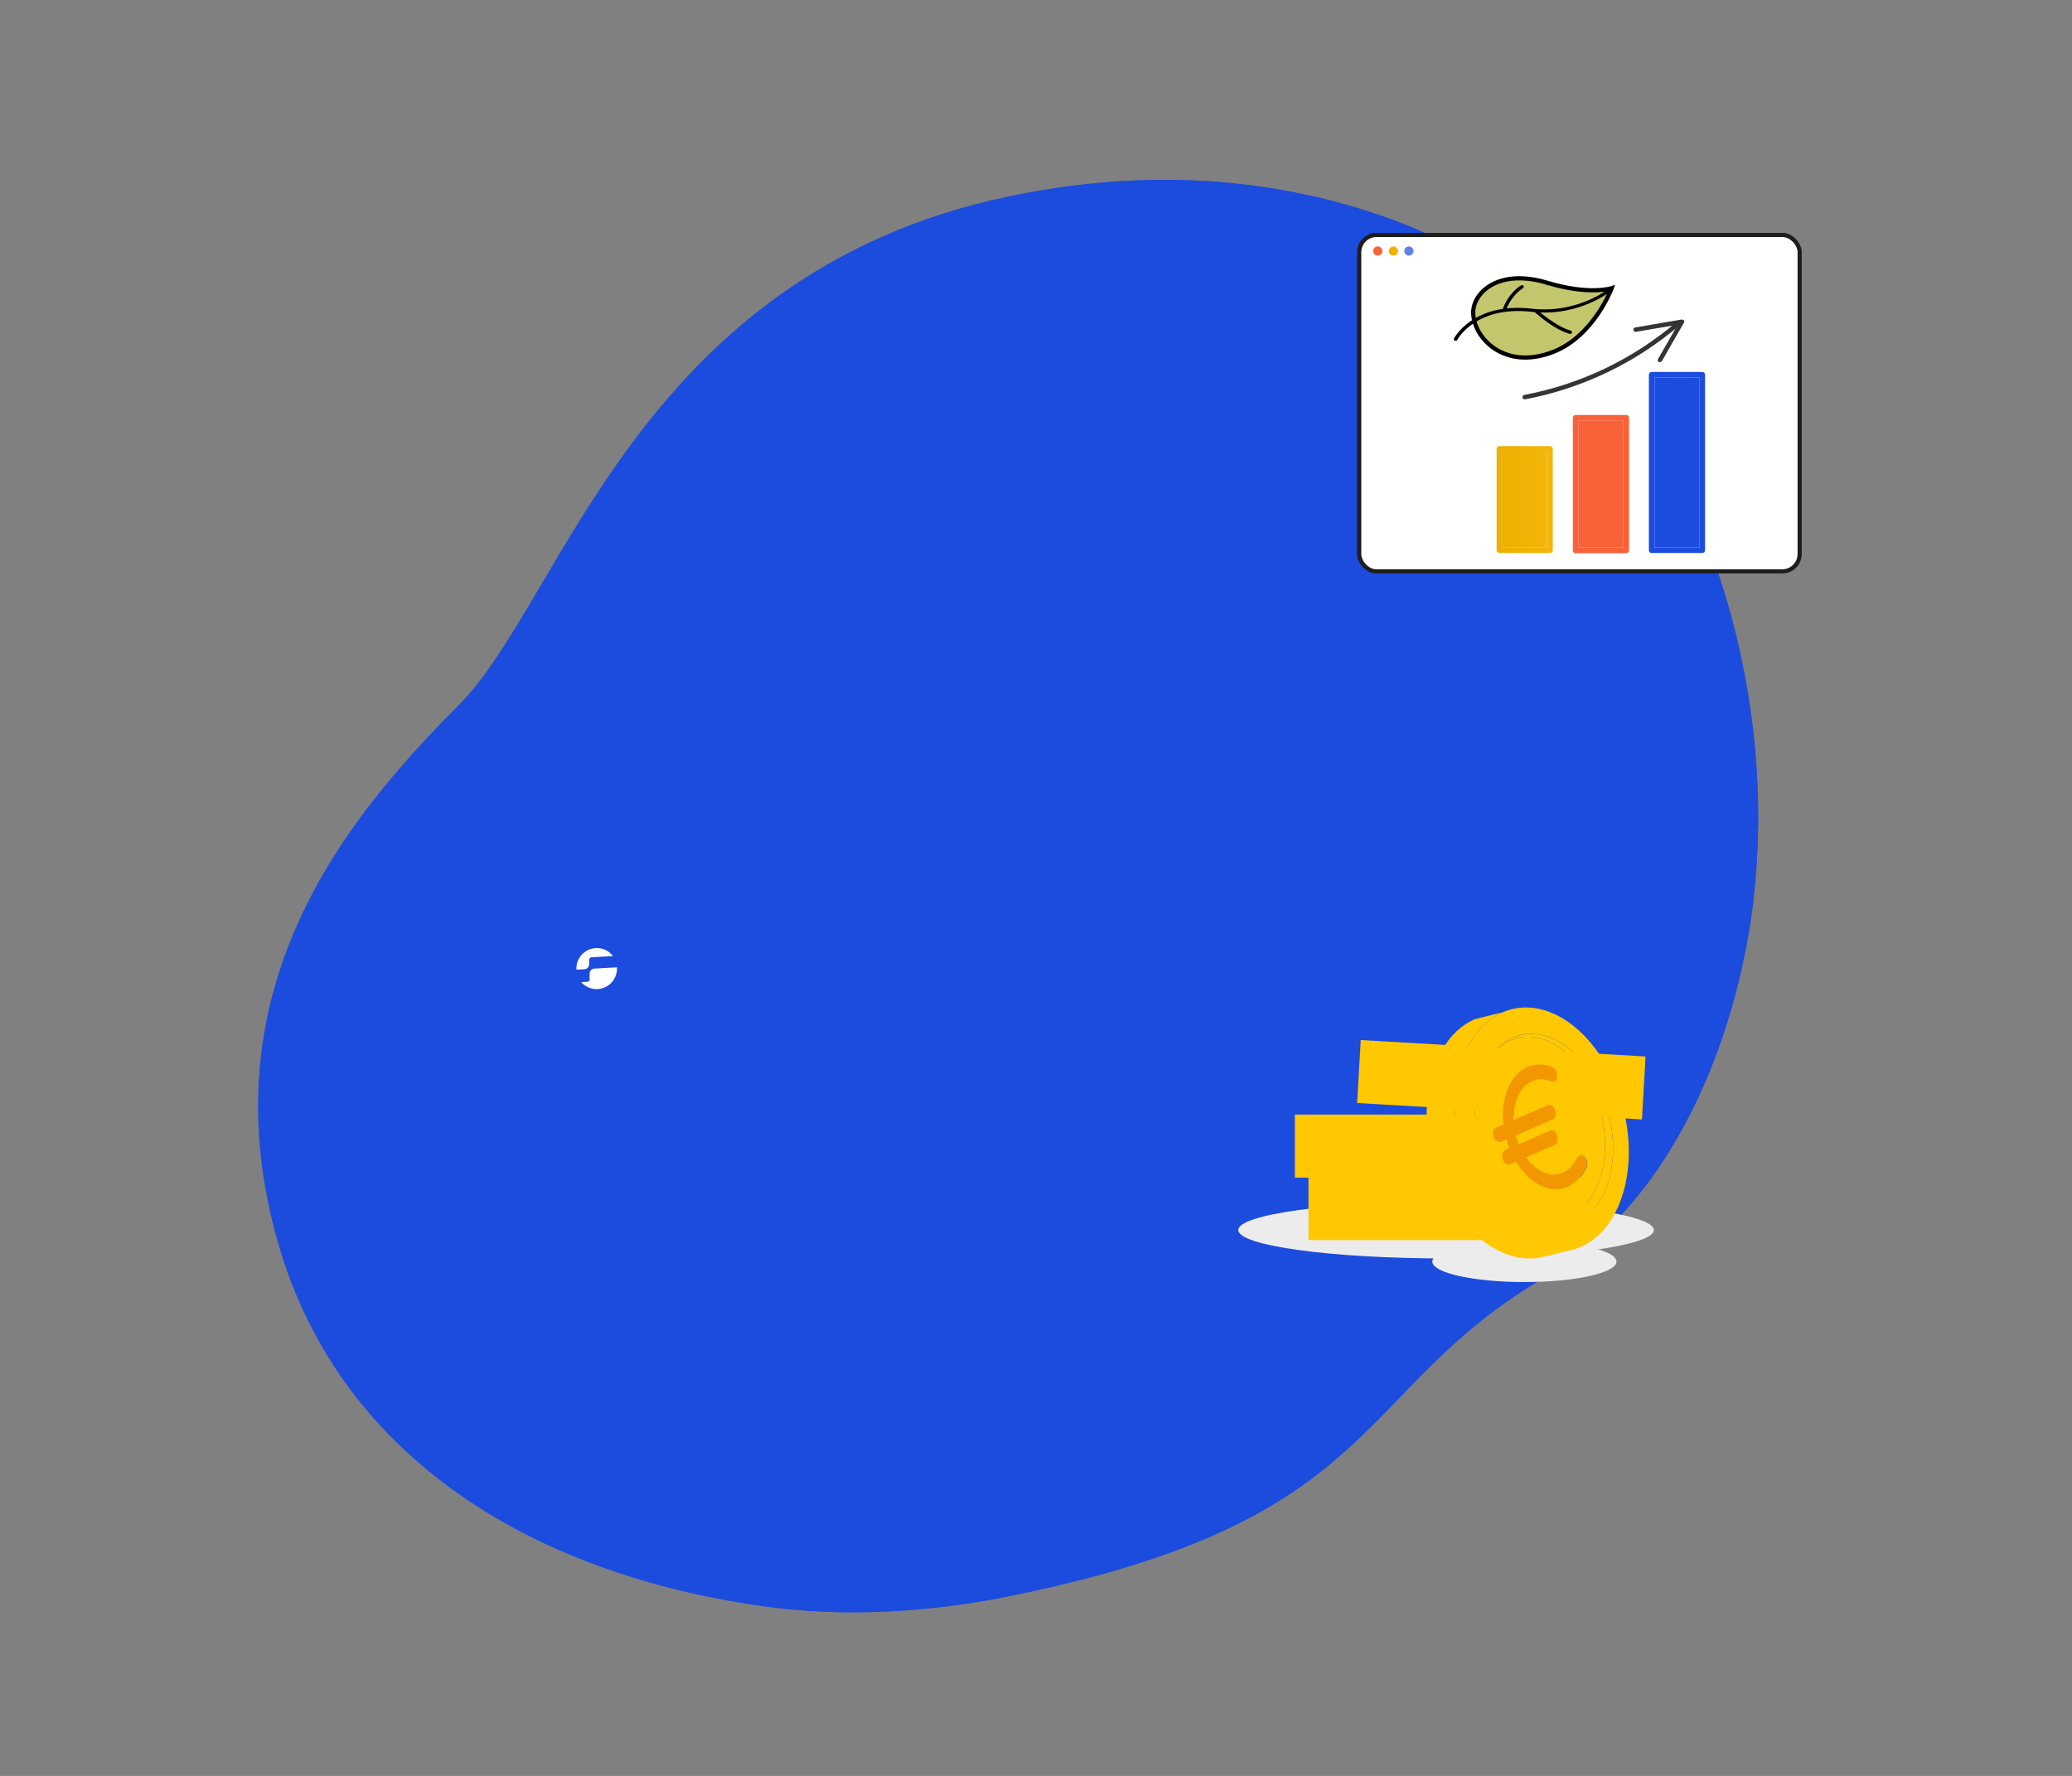<?xml version="1.0" encoding="UTF-8"?>
<svg xmlns="http://www.w3.org/2000/svg" xmlns:xlink="http://www.w3.org/1999/xlink" version="1.1" viewBox="0 0 992.1 850.4">
  <rect x="0" y="0" width="992.1" height="850.4" fill="#808080" stroke="none"/>
  <!-- Generator: Adobe Illustrator 29.4.0, SVG Export Plug-In . SVG Version: 2.1.0 Build 152)  -->
  <defs>
    <style>
      .st0 {
        fill: #ececec;
        mix-blend-mode: multiply;
      }

      .st1, .st2 {
        fill: none;
      }

      .st3 {
        fill: #332e2f;
      }

      .st4 {
        stroke: #1d1d1b;
      }

      .st4, .st5 {
        fill: #4672ff;
      }

      .st4, .st6, .st7 {
        stroke-miterlimit: 10;
      }

      .st8 {
        fill: #f96138;
      }

      .st9 {
        fill: #1c1718;
      }

      .st10, .st11 {
        fill: #1c4cde;
      }

      .st2 {
        clip-path: url(#clippath);
      }

      .st12 {
        fill: url(#_ÂÁ_Ï_ÌÌ_È_ËÂÌÚ_9);
      }

      .st13 {
        fill: #b65948;
      }

      .st14 {
        isolation: isolate;
      }

      .st15 {
        clip-path: url(#clippath-1);
      }

      .st16 {
        clip-path: url(#clippath-2);
      }

      .st17 {
        fill: #343436;
      }

      .st18, .st7 {
        fill: #fff;
      }

      .st11 {
        opacity: .7;
      }

      .st19 {
        fill: #ffc800;
      }

      .st20 {
        opacity: 0;
      }

      .st6 {
        fill: #c4c66d;
        stroke: #000;
      }

      .st6, .st7 {
        stroke-width: 2px;
      }

      .st21 {
        fill: #f29700;
      }

      .st22 {
        fill: url(#_ÂÁ_Ï_ÌÌ_È_ËÂÌÚ_91);
      }

      .st23 {
        fill: url(#_ÂÁ_Ï_ÌÌ_È_ËÂÌÚ_92);
      }

      .st7 {
        stroke: #1d1e1b;
      }
    </style>
    <clipPath id="clippath">
      <path class="st1" d="M839.7,430.2c-7.9,67.2,55.9,170.9-5.4,206.8-92.7,54.3-170.6,91-351.5,127.3-28.2,5.7-55,8-80.2,7.6-13.6-.3-26.7-1.3-39.4-3.2-114.9-16.8-201.1-75.4-229.5-171.9-37.3-126.8,37.2-209.9,86.6-259.9,49.4-50,85.6-205.9,263.1-243,27.1-5.6,54.7-8.5,82.4-7.8,63.2,1.5,132,22.3,179.7,65.6,3.6,3.3,7.1,6.6,10.5,10.1,66.3,68,94.4,176.7,83.6,268.4Z"/>
    </clipPath>
    <clipPath id="clippath-1">
      <path class="st2" d="M839.7,430.2c67.7,106.7,2.9,198-58.4,233.9-92.7,54.3-117.7,64-298.5,100.3-28.2,5.7-55,8-80.2,7.6-13.6-.3-26.7-1.3-39.4-3.2-114.9-16.8-201.1-75.4-229.5-171.9-37.3-126.8,37.2-209.9,86.6-259.9,49.4-50,85.6-205.9,263.1-243,27.1-5.6,54.7-8.5,82.4-7.8,63.2,1.5,132,22.3,179.7,65.6,3.6,3.3,7.1,6.6,10.5,10.1,66.3,68,34.1,190.5,83.6,268.4Z"/>
    </clipPath>
    <clipPath id="clippath-2">
      <rect class="st1" x="280.1" y="89.4" width="418" height="526"/>
    </clipPath>
    <linearGradient id="_ÂÁ_Ï_ÌÌ_È_ËÂÌÚ_9" data-name="¡ÂÁ˚ÏˇÌÌ˚È „‡‰ËÂÌÚ 9" x1="716.6" y1="239.3" x2="743.6" y2="239.3" gradientUnits="userSpaceOnUse">
      <stop offset="0" stop-color="#edaf00"/>
      <stop offset="1" stop-color="#f4b608"/>
    </linearGradient>
    <linearGradient id="_ÂÁ_Ï_ÌÌ_È_ËÂÌÚ_91" data-name="¡ÂÁ˚ÏˇÌÌ˚È „‡‰ËÂÌÚ 9" x1="719.2" x2="740.9" xlink:href="#_ÂÁ_Ï_ÌÌ_È_ËÂÌÚ_9"/>
    <linearGradient id="_ÂÁ_Ï_ÌÌ_È_ËÂÌÚ_92" data-name="¡ÂÁ˚ÏˇÌÌ˚È „‡‰ËÂÌÚ 9" x1="664.9" y1="120.2" x2="669.4" y2="120.2" xlink:href="#_ÂÁ_Ï_ÌÌ_È_ËÂÌÚ_9"/>
  </defs>
  <g class="st14">
    <g id="Capa_1">
      <g>
        <g>
          <path class="st10" d="M839.7,430.2c-7.9,67.2-38.6,145.4-100,181.4-92.7,54.3-76.1,116.5-256.9,152.8-28.2,5.7-55,8-80.2,7.6-13.6-.3-26.7-1.3-39.4-3.2-114.9-16.8-201.1-75.4-229.5-171.9-37.3-126.8,37.2-209.9,86.6-259.9,49.4-50,85.6-205.9,263.1-243,27.1-5.6,54.7-8.5,82.4-7.8,63.2,1.5,132,22.3,179.7,65.6,3.6,3.3,7.1,6.6,10.5,10.1,66.3,68,94.4,176.7,83.6,268.4Z"/>
          <path class="st11" d="M839.7,430.2c-7.9,67.2-38.6,145.4-100,181.4-92.7,54.3-76.1,116.5-256.9,152.8-28.2,5.7-55,8-80.2,7.6-13.6-.3-26.7-1.3-39.4-3.2-114.9-16.8-201.1-75.4-229.5-171.9-37.3-126.8,37.2-209.9,86.6-259.9,49.4-50,85.6-205.9,263.1-243,27.1-5.6,54.7-8.5,82.4-7.8,63.2,1.5,132,22.3,179.7,65.6,3.6,3.3,7.1,6.6,10.5,10.1,66.3,68,94.4,176.7,83.6,268.4Z"/>
        </g>
        <g class="st15">
          <g>
            <rect class="st3" x="105.9" y="615.5" width="702.2" height="2"/>
            <path class="st4" d="M624.1,253.4c-11.6-8.8-25.6-11.8-38-13.6-14.3-2.1-26.7-2.4-26.7-2.4,1.1,27,7.8,96.9,59.1,134.5,23,16.9,59.9,30.8,70.6,19.5,10.6-11.3-6.6-45.4-13-58-9.8-19.4-13.8-17.5-30-46-12.1-21.2-12.5-26.8-22-34Z"/>
            <g id="man">
              <g class="st16">
                <g>
                  <g>
                    <path class="st13" d="M514.9,850.4c-.9,8.3-1.8,16.7-2.7,25-.5,4.9-1.1,9.7-1.6,14.6-.8,7.7-1.7,15.3-2.5,23-2.2,6.9-7.1,12.4-12.9,13.3-8.7,1.4-19.8-7.4-20.7-21.9,0-3.1,0-6.2-.2-9.3,0-5.3-.2-10.5-.3-15.7-.1-7.8-.3-15.6-.4-23.5,0-3.3-.1-6.5-.2-9.8,7.2.8,14.4,1.5,21.7,2.3,6.6.7,13.1,1.4,19.7,2.1Z"/>
                    <path class="st17" d="M546.1,442.4l-9.3,163.8c-1.2,99.1-2.4,198.1-3.7,297.2-10.4,1.7-25.4,2.8-43,0-12.7-2-23.2-5.6-31.2-9-2.5-150.7-5-301.4-7.5-452h94.6Z"/>
                    <path class="st17" d="M653.1,892.4c-6.8,4.3-22.9,13.2-45,13-14.1-.2-25.3-4-32-7-13.1-97.4-26.2-194.8-39.3-292.2l-22.8-163.8h105.2c11.3,150,22.6,300,33.9,450Z"/>
                    <rect class="st18" x="527.4" y="553.4" width="39.4" height="2" transform="translate(-205.5 353.7) rotate(-30.4)"/>
                    <path class="st18" d="M532.7,573.4l-1.1-1.6c.7-.5,16.5-11.4,35.7-8.4l-.3,2c-18.4-2.9-34.1,7.9-34.3,8Z"/>
                    <polygon class="st18" points="537 615.4 529.2 565 501.6 545.2 502.7 543.6 531.1 563.8 539 615.1 537 615.4"/>
                    <path class="st18" d="M523.1,545.4h-.7l-.2-.7c-7-20-4.3-64.8-4.2-66.7h2c0,.6-2.7,45.3,3.8,65.3,2.3-.3,9.7-2,11.3-13.1,2-13.7,0-51.7,0-52.1h2c0,1.5,2,38.4,0,52.4-2.1,14.7-13.9,14.9-14,14.9Z"/>
                  </g>
                  <path class="st5" d="M622.8,472.1c-1.4,1.9-3,3.2-4,4-33.2,1.1-67.7,1.5-103.4,1-22.7-.3-45-1-66.6-2-7.4-2.5-10-6.8-10.9-8.4,0-.1-.2-.4-.3-.6-5.1-10.9-.2-23.2,1.2-27,.2-.7.8-14.4,2-42,1.2-27.3-.7-37.2-2-81-.4-13.7-.9-34.5-.9-60.2,13.2-7.7,43.4-22.9,84.4-22.9,46.6,0,79.8,19.7,92.4,28-2,27-2.1,49.1-1.9,64.1.2,10.2.4,19.5.5,28,.5,21.5,1,37.9,2,50.4,1,11.7,2.3,19.9,4.5,25.6,3.3,8.8,12.5,30.2,3,43Z"/>
                  <path class="st18" d="M509.7,218.5c-2.4,8.5-4.7,17-7.1,25.4,1.3,3.2,5.1,11.5,13.3,14.7,11.8,4.6,28.7-2.8,37.6-19.9-2.3-17.8-4.6-35.5-6.9-53.3,0,0-39.5,13.4-36.9,33Z"/>
                  <path class="st17" d="M491.9,154.5c-.7-1.7-1.6-4.1-2.1-7.3,0,0-1-7.5,2.1-14.5,7.4-16.9,52.2-18.8,55.9-9.3.4,1.1.3,2.3,0,3.1,1.2,0,3.1.2,5.2,1,11,4.7,13.8,25.4,10.4,40.4-1.6,6.8-3.5,14.9-9.3,18.6-12.1,7.8-38.3-3.8-62.1-32.1Z"/>
                  <path class="st17" d="M509.8,218.5c-2,8.6-4.2,17.1-6.4,25.6,0,0,0-.5,0-.5,1,2.5,2.4,4.9,4,7.1,10,13.8,28.6,9.1,38.8-2,0,0,1.4-1.5,1.4-1.5l1.3-1.6c1.7-2.2,3.1-4.6,4.4-7,0,0,0,.2,0,.2-1-6.6-3-19.9-3.9-26.6-1.2-8.9-2.5-17.7-3.6-26.6l1.4.9c-12.8,4.8-38.3,15.7-37.2,32h0ZM509.6,218.5c-2.4-17.2,24.5-29.7,37.9-34.5,1.8,13.3,3.5,27.9,5,41.3,0,0,1.5,13.3,1.5,13.3v.2c-1.7,3.1-3.7,6.1-6,8.7-10.7,12.6-30.6,19.9-42.1,4.2-1.7-2.4-3.1-5-4.1-7.8v-.2c2.6-8.4,5.1-16.9,7.8-25.2h0Z"/>
                  <path class="st18" d="M540.1,212.4s-2.6,3.5-6,6c-8.9,6.7-28.8,8.3-38-2-2.3-2.5-3.5-7-6-16-2-7.2-3.8-13.8-3-22,.5-5.5,1.5-4.8,2-11,.6-7.2-.5-10,0-17,.3-3.7,1-7.4,2-11,.8-1,2.1-2.3,4-3,4.1-1.5,7.6,1.4,14,4,0,0,7.7,3.2,17,4,10.6.9,12.2-2.1,15,0,7.7,5.7-3.4,29.5,5,35,1.7,1.1,2.8.5,4,2,.8.9,1.6,3.6-5,21-1.7,4.5-2.8,7-5,10Z"/>
                  <path class="st17" d="M540.2,212.5c-3.3,4.3-7.6,7.8-12.7,9.6-10.8,4-27.1,3.4-33.6-7.4-1.8-3.7-2.7-7.7-3.9-11.6-2.9-10.2-5.2-21.4-1.7-31.8,1.1-5.2.6-10.6.4-15.9-.1-5.4.5-10.8,2-16,1.9-3.1,6.1-4.7,9.6-3.5,3.3,1,7.4,3.3,9.7,4,8.1,2.8,16.9,4.7,25.4,3.4,1.7-.2,3.8-1,5.5-.2,1.8.8,3,2.7,3.6,4.5,1.5,5.6.2,11.6-.2,17.1-.3,4.1-1.1,8.9,1,12.6.8,1.4,2,2.1,3.6,2.5.9.3,1.9,1,2.3,1.9.4.9.3,1.9.2,2.8-.9,5.6-3.1,10.8-5.1,16.1-1.7,4.1-3.1,8.5-5.9,12h0ZM540.1,212.3c2.7-3.5,4.1-7.9,5.6-12.1,1-3.3,6-16.3,3.7-18.7-.8-.7-1.8-.6-2.9-1.1-1.2-.5-2.2-1.4-2.9-2.5-2.5-4.2-1.9-9.1-1.6-13.7.4-4.5,1.1-8.9.8-13.2-.2-2.5-.8-5.2-3-6.3-1.4-.5-2.8.1-4.3.3-4.6.7-9.2.4-13.7-.4-4.4-.8-8.7-1.9-12.9-3.6-2.2-.8-6.3-3.2-9.3-4.1-1.5-.5-3-.6-4.5,0-1.4.5-2.7,1.5-3.7,2.7v-.2c-1.4,5.1-2.3,10.4-2.2,15.7.2,5.3.6,10.8-.4,16.1-3.4,10.4-.5,21.1,2.7,31.2,1.1,3.8,2.1,7.7,3.8,11.2,6.3,10.1,21.5,11,31.9,7.8,5.2-1.5,9.5-5,12.7-9.2h0Z"/>
                  <path class="st18" d="M549.3,181s11.8-9.7,12.8-3.5c1,6.2,1.4,14.7-11,16.7,0,0-10.6,4.3-1.8-13.2Z"/>
                  <path class="st17" d="M549.3,180.9c2.9-3.4,13.7-11.3,13.7-2.1.1,4.1,0,8.5-2.8,11.8-1.2,1.5-2.9,2.6-4.7,3.3-1.3.5-2.8.9-4.2,1.2h.2c-2.9,1.2-6.5.5-6.6-3.2,0-4.1,2.2-7.7,4.4-11h0ZM549.4,181c-.9,2.9-2,5.8-2.5,8.7-.2,1.4-.1,2.9.5,3.4.9.7,2.5.3,3.5,0,4.4-.6,9.5-2.4,10.8-7.1.7-2.3.4-4.7-.1-7-.4-1.3-.3-2.7-1.8-2.7-3.7.4-7,2.9-10.4,4.7h0Z"/>
                  <path class="st17" d="M502.4,167.5c-.5,2.2-2.2,3.7-3.8,3.3s-2.4-2.4-1.9-4.6c.5-2.2,2.2-3.7,3.8-3.3,1.6.4,2.4,2.4,1.9,4.6Z"/>
                  <path class="st17" d="M527.3,170c-.5,2.2-2.2,3.7-3.8,3.3-1.6-.4-2.4-2.4-1.9-4.6.5-2.2,2.2-3.7,3.8-3.3,1.6.4,2.4,2.4,1.9,4.6Z"/>
                  <path class="st17" d="M551.4,185.8c0,0-.2,0-.3,0-.3-.1-.4-.5-.3-.8,0-.2,2.4-4.6,6.3-5,.3,0,.6.2.6.5,0,.3-.2.6-.5.6-3.3.3-5.4,4.3-5.4,4.3-.1.2-.3.3-.5.3Z"/>
                  <path class="st17" d="M557.6,187.3c-.3,0-.5-.2-.6-.5-.2-2.2-2.9-4.5-2.9-4.5-.2-.2-.3-.6,0-.8.2-.2.6-.3.8,0,.1.1,3,2.6,3.3,5.3,0,.3-.2.6-.5.6,0,0,0,0,0,0Z"/>
                  <path class="st17" d="M524.1,188.9c-1.1,1.5-2.7,2.6-4.3,3.5-1.6.9-3.4,1.5-5.2,1.9-1.8.3-3.7.6-5.5.5-.9,0-1.8-.2-2.8-.3-.9-.2-1.8-.4-2.7-.6.9,0,1.8,0,2.7,0,.9,0,1.8,0,2.7-.1.4,0,.9,0,1.3-.1.4,0,.9-.1,1.3-.2.9,0,1.7-.3,2.6-.5,1.7-.4,3.4-.9,5.1-1.6,1.6-.7,3.2-1.5,4.8-2.5Z"/>
                  <path class="st17" d="M521.6,187.9c.4-.2.9-.1,1.3,0,.4.1.8.4,1,.7.3.3.5.7.6,1.1.1.4.2.8,0,1.2-.3-.3-.6-.6-.8-.8-.2-.3-.4-.5-.7-.8-.4-.5-.9-.9-1.6-1.4Z"/>
                  <path class="st17" d="M517.3,160.2c2.2-.4,3.7-.7,5-.8,1.4-.1,2.6,0,3.8.2,1.2.3,2.4.7,3.7,1.4.6.4,1.3.7,2,1.3.4.3.7.5,1.1.9.4.3.8.7,1.2,1.1v.5s-2.2.2-2.2.2c-.8,0-1.5,0-2.3,0-1.5,0-3-.2-4.5-.4-1.5-.3-2.9-.8-4.3-1.4-1.4-.6-2.7-1.4-3.8-2.5l.4-.4Z"/>
                  <path class="st17" d="M508.1,154.4c-2.2,1.1-4,1.6-5.2,1.8-.8.1-1.7.1-3.1.5-.9.3-1.9.4-3,.9-.6.1-1.2.4-1.9.6-.7.2-1.4.5-2.3.7,0-.9.2-1.7.4-2.5.3-.7.7-1.5,1.2-2.1,1-1.3,2.6-2.3,4.4-2.7,2-.5,3.5,0,5.2.6,2,.6,3.4,1.5,4.3,2.2Z"/>
                  <path class="st17" d="M550.1,124.4s-2-8,8-2c0,0,0,2-8,2Z"/>
                  <polygon class="st18" points="537.1 143.9 546.1 132.4 537.1 147.4 537.1 143.9"/>
                  <path class="st17" d="M505.5,185.8c-.4,0-.7,0-1.1-.2-.5-.2-1.5-.6-2.1-1.6-.8-1.1-.6-2.4-.4-3.4,0-.3,0-.5,0-.7,0-5.1,4.9-14.9,5.1-15.3.2-.3.6-.5.9-.3.3.2.5.6.3.9,0,0-4.9,9.9-4.9,14.7s0,.6,0,.9c-.1.8-.2,1.7.2,2.4.4.6,1.1.9,1.4,1,.7.3,1.3.1,2.8-.4.5-.2,1.1-.4,1.8-.6,1.2-.4,2.1-.6,2.7-.7,1-.2,1.1-.3,1.2-.5.6-1.1-.7-3.1-1.2-3.7-.2-.3-.2-.7,0-1,.3-.2.7-.2,1,0,.3.3,2.5,3.1,1.4,5.2-.4.7-1,.9-2.1,1.2-.6.1-1.4.3-2.6.7-.7.2-1.3.4-1.8.6-1,.4-1.8.6-2.5.6Z"/>
                  <path class="st17" d="M441.6,440.6c2-1.3,4.3-2.3,6.6-3,2.3-.7,4.7-1.1,7.2-1.3,2.4-.1,4.9,0,7.3.5,2.4.4,4.7,1.1,6.9,2.1-1.2-.3-2.3-.6-3.5-.8-1.2-.2-2.3-.4-3.5-.5-2.4-.3-4.7-.4-7.1-.2-2.4,0-4.7.5-7,1-2.3.5-4.6,1.3-6.8,2.2Z"/>
                  <path class="st17" d="M613.7,477.7c.6-1.3,1-2.7,1.3-4.1.3-1.4.6-2.8.8-4.2.4-2.8.6-5.6.6-8.5,0-2.8,0-5.7-.2-8.5l-.3-4.3c-.1-1.4-.3-2.8-.4-4.3.3,1.4.6,2.8.9,4.2l.6,4.3c.3,2.9.5,5.7.4,8.6,0,2.9-.3,5.8-.9,8.6-.6,2.8-1.4,5.6-2.9,8.1Z"/>
                  <path class="st18" d="M418.1,439.4l30,27c3.5,1.8,7.1,3.6,10.6,5.5,2.3,6.2,1.2,12.9-2.9,17.2-.4.5-4.9,5.2-11.4,5-2,0-3.5-.6-4.4-.9-9.6-3.6-17-11.7-17-11.7-4.4-4.9-12.1-11.3-26-17-.2-1.4-1-10.5,5.8-17.9,5.9-6.4,13.6-7,15.2-7.1Z"/>
                  <path class="st17" d="M444.9,495.1c-.1,0-.3,0-.4,0-2.1,0-3.7-.6-4.7-1-9.8-3.6-17.1-11.7-17.4-12-5.9-6.6-14.5-12.2-25.6-16.7l-.5-.2v-.6c-.4-2.5-.8-11.4,6-18.7,5.8-6.2,13-7.3,15.9-7.5h.4s30.2,27.2,30.2,27.2l10.8,5.6v.4c2.5,6.6,1.4,13.6-2.9,18.3-.5.5-5.1,5.3-11.7,5.3ZM398.1,463.7c11.1,4.6,19.8,10.3,25.8,17,0,0,7.3,8,16.6,11.5.9.3,2.3.8,4.1.8,6,.2,10.2-4.1,10.6-4.6,3.7-3.9,4.7-10.1,2.8-15.8l-10.5-5.4-29.7-26.7c-2.9.2-9.1,1.4-14.1,6.8-5.8,6.2-5.8,13.9-5.6,16.5Z"/>
                  <path class="st4" d="M470.6,242.7c-8.7.8-20,3.4-28.5,7.8-20.6,10.7-33.8,22.6-61,57-57.7,73-59.3,86.2-58,97,2.2,17.5,12.4,29.7,21,40,.5.6,1.2,1.4,2.1,2.5,17.1,19.5,50.5,43.6,68.9,33.5.8-.4,2.3-1.4,4-3,2.7-1.3,7.8-4.2,12-10,3-4.2,4.4-8.4,5-11,.9-1.8,2-4.6,2-8,0-6.4-3.9-12.6-22-27-6.2-5-14.6-11.2-25-18,.1.1,3.2,3,7,2,2.4-.7,3.7-2.5,4-3,21.2-11.2,33.7-24.9,41-35,1.1-2.9,3.7-10.2,7.7-45.2,2.4-21.5,18.1-63.6,19.8-79.6Z"/>
                  <path class="st17" d="M442.1,250.4c-12.4,6.4-23.5,15-33.1,25-19.1,20.2-35.6,42.8-52.3,65-10.1,14-20.4,28.2-28.2,43.6-1.4,3.1-2.8,6.3-3.7,9.6-2,6.5-.6,13.5,1.3,20,4.2,13.2,13.5,24.1,22.5,34.3,13.3,14.4,41.8,38.1,62.5,33.1,2.8-.8,5.5-2.3,7.5-4.4,4.1-1.9,7.9-4.8,10.7-8.4,2.9-3.5,4.9-7.7,6-12.2,1.4-2.7,2.2-5.7,2-8.7-.7-8.5-10.4-15.9-16.4-21.3-9.5-8-19.6-15.4-30-22.3l.6-.8c2.1,2,5.6,2.9,8.2,1.2.9-.5,1.6-1.3,2.2-2.2h0c16-8.4,30.5-20,41.2-34.7-10.2,14.6-25.6,27.4-40.6,35.2-1.2,1.9-3.3,3.3-5.5,3.4-2.3.2-4.5-.8-6.2-2.3l.6-.8c10.5,6.8,20.7,14.2,30.3,22.1,6.4,5.7,16.3,13.1,17.1,22.2.4,3-.8,7.4-1.9,9.3-1.1,4.7-3.2,9.1-6.3,12.8-3,3.7-6.9,6.7-11.2,8.8l.2-.2c-2.2,2.3-5.1,3.9-8.2,4.8-21.4,5.4-50.7-18.6-64.4-33.4-9.2-10.5-18.5-21.5-22.8-35.1-2-6.8-3.4-14.1-1.3-21,1.3-5,3.9-10,6.2-14.6,7.7-13.7,16.9-26.5,26.2-39.1,12.6-16.7,25.4-33.2,38.9-49.2,13.5-15.9,28.8-30.8,47.7-40h0Z"/>
                  <path class="st18" d="M451,451.1c11.3-1.7,35.9-2.2,37.2,1.3.4,1.2.1,2.3.1,2.3,0,0,0,0,0,0,0,.1-.7,2.3-2.1,2.7-.3,0-.8.1-1.7.4h0c4.4-1.2,8,.4,8.7,2.6.4,1.3,0,3-1,4,0,0-.7.8-5.2,2.3,0,0,6.9,1.3,4.3,6-.9,1.6-2.4,2.6-4.2,3-6.2,1.4-12.4,2.8-18.6,4.2,1.4-.1,3.4-.3,5.8-.4,10.9-.6,12.3.3,12.7,1.2.5,1.1-.5,2.6-.8,3.1-1.8,2.7-5.2,2.9-11.4,3.8-8.5,1.2-6.7,1.4-10.6,1.7-6.9.5-14.4,1.1-16.7-2.9-.5-.9-1-2.4-.3-5-.9-1-2.1-2.6-3.2-4.8-1.8-3.6-4.9-3.3-5.2-5.4-.6-4.4,1.7-10.7,6.3-17.8,1.6-2.5,4.8-2.2,5.9-2.4Z"/>
                  <path class="st17" d="M394.6,403.9c-1.2-.2-2.3-.5-3.5-.6-1.2-.2-2.3-.4-3.5-.5-2.3-.3-4.7-.5-7-.6-2.4,0-4.7,0-7,.3-1.2.2-2.3.3-3.5.6-1.2.2-2.3.6-3.4.9,2.1-1.1,4.4-1.8,6.8-2.2,2.4-.4,4.8-.5,7.2-.5,2.4,0,4.8.3,7.1.8,2.3.5,4.7,1,6.9,1.9Z"/>
                  <path class="st17" d="M401.6,402.9c-1-.9-2-1.7-3-2.4-1-.8-2.1-1.5-3.2-2.2-2.2-1.4-4.5-2.6-6.8-3.6-1.2-.6-2.4-1-3.6-1.4-1.2-.4-2.4-.8-3.7-1.1-.6-.1-1.2-.3-1.9-.4l-1.9-.3c-1.3-.3-2.6-.3-3.9-.5,2.6-.1,5.2,0,7.8.5,1.3.2,2.6.6,3.8.9,1.2.4,2.5.8,3.7,1.4,2.4,1.1,4.7,2.3,6.8,3.9,2.1,1.5,4.1,3.3,5.8,5.3Z"/>
                  <path class="st17" d="M445,453.6c-1,1.7-1.9,3.5-2.8,5.3-.8,1.8-1.7,3.6-2.3,5.4-.6,1.9-1.1,3.8-1.4,5.7-.2,1.9-.2,3.9.1,5.9-.7-1.9-1-3.9-.9-6,.1-2,.6-4,1.2-5.9.7-1.9,1.5-3.7,2.5-5.5,1-1.7,2.2-3.4,3.5-4.9Z"/>
                  <path class="st17" d="M458.8,450.2c3.2-.5,6.4-.7,9.6-.9,3.2-.2,6.4-.2,9.7,0,1.6.1,3.2.2,4.8.5.8.1,1.6.3,2.4.6.8.2,1.6.5,2.3,1.1.3.3.7.6.9,1.1.1.2.1.4.2.6,0,.2,0,.4,0,.6,0,.8-.1,1.8-.6,2.5-.5.7-1.3,1.1-2.1,1.4-.8.2-1.6.3-2.4.3.8,0,1.6-.3,2.3-.6.7-.3,1.4-.8,1.8-1.4.4-.6.5-1.4.4-2.1,0-.2,0-.4-.1-.6,0-.2,0-.4-.2-.5-.1-.3-.4-.5-.7-.7-1.3-.8-2.9-1.1-4.4-1.3-1.6-.2-3.1-.4-4.7-.5-3.2-.2-6.4-.2-9.6-.2-1.6,0-3.2,0-4.8,0h-4.8Z"/>
                  <path class="st17" d="M467.6,458.9c3-.4,6-.8,9-1.1l4.5-.4c1.5-.2,3-.3,4.5-.4,1.5,0,3.1-.1,4.7.5,1.6.6,2.7,2.1,3,3.7.2.8,0,1.7-.4,2.4-.4.7-1,1.3-1.7,1.6-1.4.7-3,.9-4.5.8,1.5,0,3-.4,4.2-1.2.6-.4,1.1-.9,1.4-1.5.3-.6.4-1.3.2-2-.3-1.3-1.3-2.5-2.6-3-1.3-.5-2.8-.4-4.3-.3-1.5,0-3,.2-4.5.4-1.5.1-3,.2-4.5.3-3,.2-6,.3-9,.3Z"/>
                  <path class="st17" d="M615.5,404c-66.4-29.7-74.5-85.4-74.5-85.4l72.5,35c.5,21.5,1,37.9,2,50.4Z"/>
                  <path class="st17" d="M468.6,467.9c1.5-.2,3-.3,4.5-.5l4.5-.4c3-.2,6-.4,9-.6h0c1.4-.3,2.9,0,4.1.8.6.4,1,1.1,1.3,1.7.3.7.3,1.4.3,2.1,0,1.4-.8,2.7-1.9,3.5-1.1.8-2.3,1.3-3.6,1.4,1.3-.3,2.4-.8,3.3-1.7.9-.9,1.4-2,1.4-3.2,0-1.2-.5-2.4-1.4-3-.9-.7-2.2-.8-3.3-.6h0s0,0,0,0c-3,.2-6,.3-9,.4h-4.5c-1.5.1-3,.1-4.5,0Z"/>
                  <g>
                    <path class="st17" d="M548.5,193.3c-.6,3.2-1.6,6.3-2.9,9.3-1.3,3-3,5.8-5.2,8.3-2.2,2.4-5,4.5-8.3,5.3-1.6.4-3.3.4-4.9.2-1.6-.2-3.2-.8-4.6-1.5,1.6.4,3.1.8,4.7.8,1.6,0,3.1-.1,4.6-.6,3-.9,5.5-2.9,7.6-5.2,2.1-2.3,3.8-5,5.3-7.9,1.5-2.8,2.7-5.8,3.8-8.8Z"/>
                    <path class="st18" d="M544.6,297.3c-7.6-11-15.2-22-22.7-33-8.7-3-17.4-6.1-26.2-9.1-.6-.2-4.2-1.7-5.7-5.7-1.2-3.2-.3-6.1,0-6.8,0,0-8-3.4-2.3-11.4-1.9-1.6-2.7-4-2.1-6.2.8-2.9,4.2-4.9,7.8-4.1-6.6-2.6-11.7-4.5-14.8-5.7-8.2-3.1-13.3-4.7-13.6-8,0-.3-.1-1.3.5-2.2,1.9-2.7,8.8-1,16,1,10,2.7,20,5.2,30,8,7.3,2.1,11.1,3.1,16,2,2.9-.6,8.2-1.8,11-6,.9-1.4,1.7-3.3,4-6,1.9-2.2,2.9-2.8,4-3,1.3-.2,3.4,0,4.4,1.2,2.6,3.2-5.3,9.8-4.4,19.8.2,2.3.6,1.7,2,7,3.1,11.7.7,13.2,3,19,.9,2.3,1.6,2.9,15,17,2.9,3,5.2,5.4,6.5,6.9-.1,1.7-1.1,12.2-10.2,19.4-7.6,6-16,5.8-18.2,5.7Z"/>
                    <path class="st17" d="M544.5,297.4c-5.9-8.1-17.5-24.5-23.3-32.6,0,0,.4.3.4.3l-20.3-6.9c-1-.4-5.5-1.8-6.4-2.2-3.1-1.4-5.6-4.3-6.2-7.7-.4-1.9-.2-3.9.5-5.7l.5,1.1c-5.5-2.7-6.1-8-2.6-12.6,0,0,.1,1,.1,1-5.7-5.1-.8-13.1,6.3-11.4,0,0-.3,1.1-.3,1.1l-12.1-4.8c-4.9-2.2-10.5-3.4-14.9-6.6-1.4-1.1-2-3.1-1.2-4.7.9-1.6,3-1.9,4.6-1.9,4.4.2,8.6,1.5,12.8,2.6,8.9,2.1,29.1,7.7,37.8,9.5,5.5.9,13.4-.9,17.1-5.3,1.7-2.7,3.3-5.8,5.7-8,2.1-2.5,6.4-3,8.7-.5,2,2.8-.5,6.1-1.5,8.6-.9,1.9-1.7,3.9-2.2,5.9-.5,2.4-.8,5.1-.2,7.4,1.4,3.6,2.3,7.4,2.9,11.2,1,5.1-.4,10.9,3,15.2,6.4,7.4,13.4,14.4,20,21.7-1.2,15.1-14,26.7-29.3,25.5h0ZM544.6,297.2c10.4.4,20.8-5.7,25.1-15.2,1.5-3.1,2.3-6.5,2.6-9.9l.2.6c-6-6.3-12.1-12.5-18-18.8-1.1-1.2-2.3-2.5-3.2-3.9-1.4-2.5-1.9-5.5-1.9-8.3,0-4.3-.8-8.4-1.9-12.6-.4-1.5-.9-3.1-1.5-4.6-.9-2.8-.5-5.8,0-8.6.8-3.3,2.4-6.2,3.7-9.2.5-1.3,1.2-2.5.5-3.6-1.5-1.5-4.3-1.2-5.8.6-2.4,2.3-3.7,5.1-5.6,7.8-1.5,1.9-3.5,3.2-5.6,4-9.7,4.1-16.5.9-25.9-1.7,0,0-25.1-7-25.1-7-4.1-1.1-8.3-2.5-12.6-2.7-1.5,0-3.2.1-4,1.5-.7,1.4-.2,3,1,4,4.4,3.2,9.8,4.3,14.8,6.4,0,0,12.2,4.5,12.2,4.5l-.3,1.1c-6.2-1.2-9.9,5.5-4.6,9.5,0,0-.4.6-.4.6-3,4.3-2.3,8.4,2.7,10.5,0,0-.3.7-.3.7-1.8,4.8,1.1,10.3,6,11.7,0,0,5.1,1.8,5.1,1.8l20.2,7.2h.2c0,0,.1.3.1.3,5.6,8.2,16.7,25,22.2,33.3h0Z"/>
                    <path class="st17" d="M489.5,219.6c-3.3-1-6.6-2.1-9.8-3.2-3.2-1.2-6.4-2.4-9.6-3.9-1.5-.8-3.1-1.6-4.5-2.8-.3-.3-.7-.6-.9-1.1-.1-.2-.2-.5-.2-.8,0-.2,0-.5,0-.7,0-.9.5-1.9,1.3-2.5.7-.6,1.7-.9,2.6-1.1.9-.1,1.8-.2,2.7,0,1.8.1,3.5.5,5.2.9,3.4.9,6.6,2,9.9,3,3.3,1,6.6,2,9.9,2.9,6.6,1.8,13.3,3.5,20,4.5,3.4.5,6.8.9,10.1.8,1.7,0,3.4-.2,5-.6,1.6-.4,3.1-1.1,4.2-2.2.5-.5,1-1.3,1.5-2,.5-.7,1-1.4,1.5-2.1,1-1.4,2.1-2.7,3.3-4,1.2-1.3,2.3-2.6,3.9-3.6.8-.5,1.9-.7,2.9-.5,1,.2,1.8.7,2.5,1.5.7.7,1,1.7,1,2.7,0,1-.4,1.9-.8,2.6-.8,1.6-1.6,3.1-2.3,4.6-1.4,3.1-2.1,6.4-2,9.8,0,1.7.2,3.4.7,5,.4,1.7,1.2,3.2,1.7,4.8,1.1,3.3.9,6.9,0,10.2.7-3.3.8-6.9-.4-10.1-.6-1.6-1.4-3.1-1.9-4.8-.5-1.7-.7-3.4-.8-5.1-.2-3.5.5-7,1.9-10.2.7-1.6,1.5-3.1,2.2-4.6.3-.8.6-1.5.6-2.3,0-.7-.2-1.4-.8-2-.5-.5-1.2-1-1.9-1.1-.7-.1-1.4,0-2.1.4-1.3.8-2.5,2.1-3.6,3.4-1.1,1.3-2.2,2.6-3.2,4-.5.7-1,1.4-1.5,2.1-.5.7-.9,1.4-1.6,2.1-1.3,1.4-3.1,2.2-4.8,2.6-1.7.5-3.5.6-5.2.7-3.5,0-7-.2-10.4-.7-13.7-2.2-26.8-6.5-39.9-10.7-1.6-.4-3.3-.8-5-1-.8,0-1.7,0-2.5,0-.8.1-1.6.4-2.1.9-.6.5-.9,1.2-1,2,0,.2,0,.4,0,.6,0,.2,0,.3.1.4.1.3.4.6.7.9,1.2,1.1,2.7,1.9,4.2,2.7,6.1,3.1,12.6,5.5,19,7.8Z"/>
                    <path class="st17" d="M502.5,224.3c-2-1-4.1-1.9-6.3-2.4-1.1-.3-2.1-.5-3.2-.5-1.1,0-2.1,0-3.1.5-1,.3-1.8,1-2.5,1.7-.2.2-.4.4-.5.6l-.2.3c0,0,0,0,0,.1v.2c-.3.5-.5,1-.6,1.5-.4,2,.5,4.3,2.5,5.5-1.1-.3-2.1-1.1-2.7-2.1-.6-1-.9-2.3-.8-3.5,0-.6.2-1.2.4-1.8v-.2c.1,0,.2-.2.2-.2l.2-.4c.2-.3.4-.5.5-.7.8-1,1.8-1.7,3-2.2,2.4-.9,4.9-.5,7.1.3,2.2.8,4.2,2,6,3.4Z"/>
                    <path class="st17" d="M501,234.8c-2.2-.9-4.4-1.8-6.7-2.3-1.1-.2-2.3-.4-3.4-.4-1.1,0-2.2.2-2.9.9-1.6,1.3-1.9,3.8-1.4,5.9.3,1.1.8,2.1,1.7,2.7.4.3,1,.6,1.5.9.3.2.5.3.8.5.2.2.4.5.4.8,0-.3-.3-.5-.5-.6-.3-.1-.5-.2-.8-.4-.6-.2-1.1-.4-1.7-.7-1.2-.6-2-1.8-2.4-3-.4-1.2-.6-2.5-.4-3.8.1-.6.3-1.3.6-1.9.3-.6.7-1.2,1.3-1.6,1.1-.9,2.6-1.1,3.8-1.1,1.3,0,2.5.3,3.7.7,2.3.7,4.5,1.9,6.4,3.3Z"/>
                    <path class="st17" d="M504,246.8c-1.3-.7-2.6-1.4-4-2-1.3-.6-2.7-1.1-4.1-1.5-1.4-.3-2.9-.6-4,0-1.1.4-1.7,1.7-1.8,3.1-.3,2.7,1.6,5.2,3.9,6.9,2.3,1.7,5.1,2.8,8,3.6-3-.3-6-1.1-8.6-2.8-1.3-.8-2.5-1.9-3.4-3.2-.9-1.3-1.4-3-1.2-4.6,0-.8.2-1.6.7-2.4.4-.8,1.1-1.4,2-1.8,1.7-.6,3.3-.2,4.8.3,2.9,1,5.5,2.7,7.8,4.5Z"/>
                    <path class="st17" d="M517.3,261.8c1.7,1,3.5,1.4,5.3,1.3.9,0,1.8-.2,2.7-.4l1.4-.4c.4-.2.9-.3,1.4-.4-.4.3-.8.6-1.2.9-.4.2-.9.5-1.3.7-.9.4-1.9.6-2.9.7-1,0-2-.1-3-.5-.9-.4-1.8-1-2.3-1.8Z"/>
                    <path class="st17" d="M538.5,210.3c-1,1.2-2.1,2.3-3.1,3.4-1,1.1-2.1,2.3-3.1,3.4-1,1.1-2,2.3-3,3.5-.9,1.2-1.8,2.4-2.6,3.8.4-1.5,1.2-2.9,2-4.2.8-1.3,1.8-2.5,2.8-3.7,2.1-2.3,4.4-4.4,7-6.2Z"/>
                    <path class="st17" d="M573.5,261l-14.8-6.7c-2.5,5.2-6,11.5-11.2,18-4.1,5.2-8.3,9.3-12,12.6,1.1,2.1,2.3,4.3,3.4,6.4,0,0,28.8,6.3,34.5-30.3Z"/>
                    <path class="st4" d="M691.2,356.4c-1.1-5-4.3-11.7-12.8-22.9-15-19.7-23.4-20.8-49.9-44.2,0,0-26.4-23.9-42-31-2.5-1.1-8.5-3.8-16-3-2.2.2-3.9.7-5,1,0,4-.7,9.3-3,15-1.5,3.8-3.9,9.6-10,14-5,3.7-10.2,4.7-13,5-1.1,1.8-2.5,4.5-3,8-1.5,10.6,6.3,19.8,11,25,30.6,34,59,53,59,53,16.2,10.8,33.8,21,57,26,11.1,2.4,17.2,2.3,22-1,11.3-7.9,8.9-30,5.7-44.9Z"/>
                    <path class="st17" d="M691.1,356.5c-1.6-6.8-5.7-12.7-9.6-18.4-4.1-5.7-8.5-11-13.5-15.9-5-4.8-10.6-9-16.2-13.1-8.5-6.2-16.6-12.8-24.5-19.7-10.4-9.2-21.1-18.1-32.7-25.8-8.4-5.7-18.8-10.2-29.1-7,0,0,.3-.4.3-.4,0,5.9-1.5,11.8-4,17.2-2.3,5.5-6.1,10.4-11.2,13.4-3.4,2.1-7.2,3.3-11.2,3.8l.3-.2c-8.8,14.3,3.1,27.3,12.8,37.3,3.3,3.5,6.7,7,10.2,10.3,25.8,24.9,54,48.3,88.3,59.9,5.2,1.7,10.6,3.1,16,4.2,5.3,1,11,2,16-.2,14.6-7.2,10.6-32.4,8-45.6h0ZM691.3,356.4c2.8,13.5,7.1,39-7.7,46.6-5.3,2.5-11.3,1.6-16.8.8-22.4-3.8-43.1-14.4-61.7-27.1-15.6-11.1-30-23.8-43.6-37.3-6.8-7-13.6-13.9-19.5-21.6-6.1-8.1-8.9-18.8-2.8-27.8,3.9-.4,7.7-1.6,11.1-3.6,10-6,14.6-18.8,14.8-30,0,0,0-.3,0-.3h.3c10.5-3.5,21.1.7,30,6.5,11.8,7.5,22.7,16.4,33.2,25.6,7.8,7,15.9,13.5,24.1,19.9,5.5,4.3,11.1,8.6,16,13.6,4.9,5,9.2,10.5,13.2,16.2,3.9,5.7,7.9,11.7,9.5,18.5h0Z"/>
                  </g>
                </g>
              </g>
            </g>
            <g id="table">
              <path class="st18" d="M831.6,572.8l-22.1,43.2c-1.7,3.3-5.5,5.5-9.7,5.5H110.8c-8.8,0-13.8-8.7-8.5-14.8,12.5-14.4,25-28.8,37.6-43.2,2-2.3,5.1-3.7,8.5-3.7h673.5c7.7,0,12.8,6.9,9.7,13Z"/>
              <path class="st17" d="M799.8,622.5H110.8c-4.8,0-9-2.5-10.8-6.4-1.5-3.4-1-7.1,1.6-10,12.5-14.4,25-28.8,37.6-43.2,2.2-2.5,5.6-4,9.2-4h673.5c4.3,0,8.2,2.1,10.2,5.4,1.7,2.8,1.9,6.1.4,9l-22.1,43.2c-1.9,3.7-6,6-10.6,6ZM148.3,560.9c-3,0-5.9,1.2-7.7,3.3-12.5,14.4-25,28.8-37.6,43.2-2,2.3-2.5,5.2-1.2,7.9,1.5,3.2,5,5.3,9,5.3h689c3.8,0,7.3-1.9,8.8-4.9l22.1-43.2h0c1.2-2.3,1.1-4.9-.3-7.1-1.7-2.7-4.9-4.4-8.5-4.4H148.3Z"/>
              <g id="monitor">
                <path class="st9" d="M396.9,418.3c-.8-4.2-4.6-7.3-8.9-7.3h-204.6c-2,0-3.2.4-3.9,1.1h-.2c0,0-5.4,4.9-5.4,4.9l5.8,3.1,31.5,130.5c.9,4.2,4.6,7.2,8.8,7.2h176.5l5.5,4.9,5.7-5c3.8-.6,3.2-3.4,2.2-8.3l-12.9-131.1Z"/>
                <path class="st17" d="M393.3,422.1c-.8-4.2-4.6-7.3-8.9-7.3h-204.6c-5.8,0-10,5.3-8.8,11l31.7,131.1c.9,4.2,4.6,7.2,8.8,7.2h185.8c5.7,0,10-5.2,8.9-10.9l-12.9-131.1Z"/>
                <polygon class="st9" points="302.7 564 318.1 564 314.5 529.4 302.7 564"/>
                <polygon class="st17" points="314.5 528.6 268.5 528.6 242.6 603.4 223.2 603.4 223.2 608.2 349.9 608.2 354.8 603.4 299.4 603.4 314.5 528.6"/>
                <rect class="st18" x="228.1" y="422.1" width="150.6" height="1.4"/>
                <rect class="st18" x="383.9" y="431.7" width="1.4" height="98" transform="translate(-54.1 48.8) rotate(-6.8)"/>
                <polygon class="st9" points="263.7 544.5 262.4 544 268.2 527.6 315 527.6 315 528.9 269.2 528.9 263.7 544.5"/>
                <rect class="st17" x="239.4" y="602.7" width="60.6" height="1.4"/>
              </g>
              <rect class="st17" x="377.8" y="605.7" width="204" height="1.4"/>
              <rect class="st17" x="591.8" y="605.7" width="40" height="1.4"/>
            </g>
            <path class="st17" d="M440.5,370.7c.9-8.2,2.7-24.7,3.6-33,1.1-11,2.5-22,5-32.8,0,0,.2,0,.2,0,0,2.4-.3,5.9-.5,8.3-.6,8.3-1.8,16.5-3.1,24.7-1.2,8.2-3.7,24.6-5,32.8h-.2Z"/>
          </g>
        </g>
        <g>
          <path class="st18" d="M276,464.3l3.8-.2c1.3,0,2.3-1.2,2.3-2.5v-1.9c-.1-.7.4-1.2,1-1.3l10.4-.6c-1.9-2.5-4.9-4-8.3-3.8-5.4.3-9.5,4.9-9.2,10.3"/>
          <path class="st18" d="M295.5,463.2l-10.9.6c-1.3,0-2.3,1.2-2.3,2.5v2.5c.2.7-.3,1.2-1,1.3l-3,.2c1.9,2.2,4.8,3.5,7.9,3.3,5.4-.3,9.5-4.9,9.2-10.3s0,0,0,0"/>
        </g>
        <g>
          <rect class="st7" x="650.8" y="112.5" width="210.9" height="161.1" rx="8.3" ry="8.3"/>
          <g>
            <g>
              <path class="st6" d="M705.4,149.1c.4-9.4,12.6-20.6,35.4-13.7,20.1,6.1,30.9,2.6,30.9,2.6,0,0-8.5,22.9-28,30.5-23.7,9.3-38.8-7.3-38.3-19.5Z"/>
              <path d="M696.4,163.1c-.3-.2-.4-.6-.2-1,0-.2,9.2-17.5,37.2-14.3,22.7,2.6,37.8-10.2,37.9-10.3.3-.3.9-.3,1.1,0,.3.3.3.8,0,1.1-.2.1-15.7,13.4-39.1,10.7-26.8-3-35.5,13.3-35.5,13.4-.2.4-.7.6-1.1.4,0,0,0,0-.1,0Z"/>
              <path d="M719.9,148.7c-.3-.2-.4-.6-.3-.9,3.1-8.1,8.6-11.1,8.8-11.2.4-.2.9,0,1.1.3.2.4,0,.9-.3,1.1,0,0-5.2,2.9-8.1,10.4-.2.4-.6.6-1,.5,0,0-.1,0-.2-.1Z"/>
              <path d="M737.9,152c-1.8-1.4-3-2.5-3.1-2.6-.3-.3-.4-.8,0-1.1.3-.3.8-.4,1.1,0,0,0,9.1,8.1,16.2,10,.4.1.7.6.6,1-.1.4-.6.7-1,.6-4.9-1.3-10.4-5.1-13.7-7.8Z"/>
            </g>
            <g>
              <g>
                <path class="st12" d="M742.2,213.6h-24.3c-.7,0-1.3.6-1.3,1.3v48.6c0,.7.6,1.3,1.3,1.3h24.3c.7,0,1.3-.6,1.3-1.3v-48.6c0-.7-.6-1.3-1.3-1.3ZM740.9,262.2h-21.6v-45.9h21.6v45.9Z"/>
                <rect class="st22" x="719.2" y="216.3" width="21.6" height="45.9"/>
              </g>
              <g>
                <path class="st8" d="M778.7,198.7h-24.3c-.7,0-1.3.6-1.3,1.3v63.6c0,.7.6,1.3,1.3,1.3h24.3c.7,0,1.3-.6,1.3-1.3v-63.6c0-.7-.6-1.3-1.3-1.3ZM777.3,262.2h-21.6v-60.9h21.6v60.9Z"/>
                <rect class="st8" x="755.7" y="201.3" width="21.6" height="60.9"/>
              </g>
              <g>
                <path class="st10" d="M815.1,178.1h-24.3c-.7,0-1.3.6-1.3,1.3v84.1c0,.7.6,1.3,1.3,1.3h24.3c.7,0,1.3-.6,1.3-1.3v-84.1c0-.7-.6-1.3-1.3-1.3ZM813.8,262.2h-21.6v-81.4h21.6v81.4Z"/>
                <rect class="st10" x="792.2" y="180.8" width="21.6" height="81.4"/>
              </g>
              <g>
                <path class="st17" d="M730,191.2c-.5,0-1-.4-1-.9-.1-.6.3-1.1.9-1.2,27-5.1,52.2-17.2,73.1-35.1.4-.4,1.1-.3,1.5.1.4.4.3,1.1-.1,1.5-21.1,18.1-46.7,30.4-74.1,35.6,0,0-.1,0-.2,0Z"/>
                <path class="st17" d="M794.8,173.5c-.2,0-.4,0-.5-.1-.5-.3-.7-.9-.4-1.5l9.4-16.4-20,3.4c-.6.1-1.1-.3-1.2-.9-.1-.6.3-1.1.9-1.2l22.2-3.8c.4,0,.8.1,1.1.4.2.3.3.8,0,1.1l-10.5,18.3c-.2.3-.6.5-.9.5Z"/>
              </g>
            </g>
          </g>
          <circle class="st8" cx="659.7" cy="120.2" r="2.2"/>
          <circle class="st23" cx="667.2" cy="120.2" r="2.2"/>
          <circle class="st11" cx="674.6" cy="120.2" r="2.2"/>
        </g>
        <g>
          <ellipse class="st0" cx="692.4" cy="589" rx="99.5" ry="13.6"/>
          <ellipse class="st0" cx="729.9" cy="604.1" rx="44.1" ry="9.8"/>
          <g>
            <g>
              <rect class="st19" x="626.5" y="563.6" width="133.5" height="30.2"/>
              <g class="st20">
                <path d="M757,590.5c-.7-8-.7-16.1,0-24.2.7,8,.7,16.1,0,24.2h0Z"/>
                <path d="M746.8,590.5c-.7-8-.7-16.1,0-24.2.7,8,.7,16.1,0,24.2h0Z"/>
                <path d="M741.8,590.5c-.7-8-.7-16.1,0-24.2.7,8,.7,16.1,0,24.2h0Z"/>
                <path d="M714.6,590.5c-.7-8-.7-16.1,0-24.2.7,8,.7,16.1,0,24.2h0Z"/>
                <path d="M707.2,590.5c-.7-8-.7-16.1,0-24.2.7,8,.7,16.1,0,24.2h0Z"/>
                <path d="M676.7,590.5c-.7-8-.7-16.1,0-24.2.7,8,.7,16.1,0,24.2h0Z"/>
                <path d="M669.6,590.5c-.7-8-.7-16.1,0-24.2.7,8,.7,16.1,0,24.2h0Z"/>
                <path d="M656.7,590.5c-.7-8-.7-16.1,0-24.2.7,8,.7,16.1,0,24.2h0Z"/>
                <path d="M682.6,590.5c-.7-8-.7-16.1,0-24.2.7,8,.7,16.1,0,24.2h0Z"/>
                <path d="M732.8,590.5c-.7-8-.7-16.1,0-24.2.7,8,.7,16.1,0,24.2h0Z"/>
                <path d="M697.5,590.5c-.7-8-.7-16.1,0-24.2.7,8,.7,16.1,0,24.2h0Z"/>
                <path d="M692.4,590.5c-.7-8-.7-16.1,0-24.2.7,8,.7,16.1,0,24.2h0Z"/>
                <path d="M639.8,590.5c-.7-8-.7-16.1,0-24.2.7,8,.7,16.1,0,24.2h0Z"/>
                <path d="M632.1,590.5c-.7-8-.7-16.1,0-24.2.7,8,.7,16.1,0,24.2h0Z"/>
                <path d="M650.6,590.5c-.7-8-.7-16.1,0-24.2.7,8,.7,16.1,0,24.2h0Z"/>
                <path d="M720.5,590.5c-.7-8-.7-16.1,0-24.2.7,8,.7,16.1,0,24.2h0Z"/>
              </g>
              <polygon class="st20" points="763.1 563.6 763.1 570 626.5 574.4 626.5 563.6 763.1 563.6"/>
            </g>
            <g>
              <rect class="st19" x="620" y="533.7" width="136.6" height="30.2"/>
              <g class="st20">
                <path d="M625.6,536.5c.7,8,.7,16.1,0,24.2-.7-8-.7-16.1,0-24.2h0Z"/>
                <path d="M635.8,536.5c.7,8,.7,16.1,0,24.2-.7-8-.7-16.1,0-24.2h0Z"/>
                <path d="M640.8,536.5c.7,8,.7,16.1,0,24.2-.7-8-.7-16.1,0-24.2h0Z"/>
                <path d="M668.1,536.5c.7,8,.7,16.1,0,24.2-.7-8-.7-16.1,0-24.2h0Z"/>
                <path d="M675.4,536.5c.7,8,.7,16.1,0,24.2-.7-8-.7-16.1,0-24.2h0Z"/>
                <path d="M706,536.5c.7,8,.7,16.1,0,24.2-.7-8-.7-16.1,0-24.2h0Z"/>
                <path d="M713,536.5c.7,8,.7,16.1,0,24.2-.7-8-.7-16.1,0-24.2h0Z"/>
                <path d="M726,536.5c.7,8,.7,16.1,0,24.2-.7-8-.7-16.1,0-24.2h0Z"/>
                <path d="M700.1,536.5c.7,8,.7,16.1,0,24.2-.7-8-.7-16.1,0-24.2h0Z"/>
                <path d="M649.8,536.5c.7,8,.7,16.1,0,24.2-.7-8-.7-16.1,0-24.2h0Z"/>
                <path d="M685.2,536.5c.7,8,.7,16.1,0,24.2-.7-8-.7-16.1,0-24.2h0Z"/>
                <path d="M690.2,536.5c.7,8,.7,16.1,0,24.2-.7-8-.7-16.1,0-24.2h0Z"/>
                <path d="M742.8,536.5c.7,8,.7,16.1,0,24.2-.7-8-.7-16.1,0-24.2h0Z"/>
                <path d="M750.5,536.5c.7,8,.7,16.1,0,24.2-.7-8-.7-16.1,0-24.2h0Z"/>
                <path d="M732,536.5c.7,8,.7,16.1,0,24.2-.7-8-.7-16.1,0-24.2h0Z"/>
                <path d="M662.2,536.5c.7,8,.7,16.1,0,24.2-.7-8-.7-16.1,0-24.2h0Z"/>
              </g>
              <polygon class="st20" points="756.6 533.7 756.6 540.1 620 544.4 620 533.7 756.6 533.7"/>
            </g>
            <g>
              <rect class="st19" x="650.7" y="501.7" width="136.6" height="30.2" transform="translate(30.8 -40.3) rotate(3.3)"/>
              <g class="st20">
                <path d="M780.4,532.2c-.2-8,.3-16.1,1.4-24.1.2,8-.3,16.1-1.4,24.1h0Z"/>
                <path d="M770.3,531.6c-.2-8,.3-16.1,1.4-24.1.2,8-.3,16.1-1.4,24.1h0Z"/>
                <path d="M765.3,531.3c-.2-8,.3-16.1,1.4-24.1.2,8-.3,16.1-1.4,24.1h0Z"/>
                <path d="M738.1,529.7c-.2-8,.3-16.1,1.4-24.1.2,8-.3,16.1-1.4,24.1h0Z"/>
                <path d="M730.7,529.3c-.2-8,.3-16.1,1.4-24.1.2,8-.3,16.1-1.4,24.1h0Z"/>
                <path d="M700.2,527.6c-.2-8,.3-16.1,1.4-24.1.2,8-.3,16.1-1.4,24.1h0Z"/>
                <path d="M693.2,527.2c-.2-8,.3-16.1,1.4-24.1.2,8-.3,16.1-1.4,24.1h0Z"/>
                <path d="M680.3,526.4c-.2-8,.3-16.1,1.4-24.1.2,8-.3,16.1-1.4,24.1h0Z"/>
                <path d="M706.1,527.9c-.2-8,.3-16.1,1.4-24.1.2,8-.3,16.1-1.4,24.1h0Z"/>
                <path d="M756.3,530.8c-.2-8,.3-16.1,1.4-24.1.2,8-.3,16.1-1.4,24.1h0Z"/>
                <path d="M721,528.8c-.2-8,.3-16.1,1.4-24.1.2,8-.3,16.1-1.4,24.1h0Z"/>
                <path d="M715.9,528.5c-.2-8,.3-16.1,1.4-24.1.2,8-.3,16.1-1.4,24.1h0Z"/>
                <path d="M663.4,525.5c-.2-8,.3-16.1,1.4-24.1.2,8-.3,16.1-1.4,24.1h0Z"/>
                <path d="M655.8,525c-.2-8,.3-16.1,1.4-24.1.2,8-.3,16.1-1.4,24.1h0Z"/>
                <path d="M674.3,526.1c-.2-8,.3-16.1,1.4-24.1.2,8-.3,16.1-1.4,24.1h0Z"/>
                <path d="M743.9,530.1c-.2-8,.3-16.1,1.4-24.1.2,8-.3,16.1-1.4,24.1h0Z"/>
              </g>
              <polygon class="st20" points="788.1 505.7 787.7 512.1 651.1 508.5 651.7 497.8 788.1 505.7"/>
            </g>
          </g>
          <g>
            <path class="st19" d="M731.5,510.9c3.7-1.6,7.8-1.6,11.9.1,1.4.6,2.4,2.6,2.2,4.4-.1,1.2-.6,2.1-1.4,2.4-.4.2-.9.2-1.4,0-3.1-1.3-6.3-1.3-9.1-.1-5.9,2.5-9.2,10-9,18.6l16.5-7.1c1.3-.5,2.8.6,3.4,2.4.6,1.9.1,3.9-1.1,4.4l-17.7,7.7c.2.7.4,1.5.7,2.2.2.7.5,1.3.7,2l15-6.5c1.3-.5,2.8.6,3.4,2.4.6,1.9.1,3.9-1.1,4.4l-13.8,6c4.8,6.7,11.7,9.9,17.6,7.3,2.8-1.2,5.2-3.7,6.8-7,.3-.5.6-.9,1.1-1.1.7-.3,1.6,0,2.4.7,1.2,1.3,1.6,3.5.9,5-2.1,4.4-5.2,7.6-8.9,9.2-8.5,3.7-18.4-1.6-24.8-12.1l-2.9,1.3c-1.3.5-2.8-.6-3.4-2.4-.6-1.9-.1-3.9,1.1-4.4l2-.9c-.2-.6-.5-1.3-.7-2-.2-.7-.5-1.5-.7-2.2l-2.7,1.2c-1.3.5-2.8-.6-3.4-2.4-.6-1.9-.1-3.9,1.1-4.4l3.6-1.6c-1.3-12.5,3.2-23.9,11.6-27.5Z"/>
            <path class="st19" d="M735.9,495.2c21,2.4,38.8,32,36.2,60.2-1.3,15.2-8.5,26.7-18.3,30.9-4,1.8-8.5,2.3-13.2,1.3-22.1-4.3-38.8-37.4-33.7-64.9-2.6,14.9,1.5,33.3,10.7,45.7,10,13.9,23.3,18.2,33.8,13.7,7-3,12.8-10,15.5-20.7,6.9-26.4-9.1-60.2-30.9-64.5-4.4-.9-8.6-.5-12.5,1.2-6.8,3-12.4,9.6-15.2,18.8,3-9.8,8.9-16.9,16.2-20.1,3.6-1.5,7.4-2.1,11.4-1.6Z"/>
            <path class="st19" d="M752.5,598.5l-13.4,3.3c-19.7,4.9-42-12.6-51.6-41.5-10.3-31-1.9-63.4,18.7-72.3l13.4-3.3c-20.6,8.9-28.9,41.3-18.7,72.3,9.6,28.9,31.9,46.4,51.6,41.5Z"/>
            <path class="st19" d="M719.6,484.7c20.6-8.9,45.6,9,55.9,40.1,10.3,31,1.9,63.4-18.7,72.3-20.6,8.9-45.6-9-55.9-40.1-10.3-31-1.9-63.4,18.7-72.3ZM772.1,555.4c2.6-28.2-15.2-57.9-36.2-60.2-4-.5-7.9,0-11.4,1.6-7.3,3.1-13.2,10.3-16.2,20.1,2.8-9.2,8.4-15.8,15.2-18.8,3.9-1.7,8.1-2.1,12.5-1.2,21.7,4.3,37.8,38,30.9,64.5-2.7,10.7-8.5,17.7-15.5,20.7-10.5,4.5-23.7.3-33.8-13.7-9.1-12.4-13.3-30.8-10.7-45.7.2-1.3.5-2.5.8-3.7.2-.7.3-1.3.5-2-.2.6-.4,1.3-.5,2-.3,1.2-.6,2.5-.8,3.7-5,27.5,11.6,60.6,33.7,64.9,4.7,1,9.2.5,13.2-1.3,9.8-4.2,17-15.7,18.3-30.9M741.3,529.2l-16.5,7.1c-.2-8.6,3.1-16,9-18.6,2.8-1.2,6-1.2,9.1.1.5.2,1,.2,1.4,0,.7-.3,1.3-1.2,1.4-2.4.2-1.9-.8-3.9-2.2-4.4-4.1-1.7-8.2-1.7-11.9-.1-8.4,3.6-12.8,15-11.6,27.5l-3.6,1.6c-1.3.5-1.8,2.5-1.1,4.4.6,1.9,2.1,3,3.4,2.4l2.7-1.2c.2.7.4,1.5.7,2.2.2.7.5,1.3.7,2l-2,.9c-1.3.5-1.8,2.5-1.1,4.4.6,1.9,2.1,3,3.4,2.4l2.9-1.3c6.3,10.5,16.3,15.7,24.8,12.1,3.7-1.6,6.8-4.8,8.9-9.2.7-1.5.3-3.7-.9-5-.8-.8-1.7-1-2.4-.7-.4.2-.8.6-1.1,1.1-1.6,3.4-3.9,5.8-6.8,7-5.9,2.6-12.8-.6-17.6-7.3l13.8-6c1.3-.5,1.8-2.5,1.1-4.4-.6-1.9-2.1-3-3.4-2.4l-15,6.5c-.3-.6-.5-1.3-.7-2-.2-.7-.5-1.5-.7-2.2l17.7-7.7c1.3-.5,1.8-2.5,1.1-4.4-.6-1.9-2.1-3-3.4-2.4"/>
            <path class="st21" d="M731.5,510.9c3.7-1.6,7.8-1.6,11.9.1,1.4.6,2.4,2.6,2.2,4.4-.1,1.2-.6,2.1-1.4,2.4-.4.2-.9.2-1.4,0-3.1-1.3-6.3-1.3-9.1-.1-5.9,2.5-9.2,10-9,18.6l16.5-7.1c1.3-.5,2.8.6,3.4,2.4.6,1.9.1,3.9-1.1,4.4l-17.7,7.7c.2.7.4,1.5.7,2.2.2.7.5,1.3.7,2l15-6.5c1.3-.5,2.8.6,3.4,2.4.6,1.9.1,3.9-1.1,4.4l-13.8,6c4.8,6.7,11.7,9.9,17.6,7.3,2.8-1.2,5.2-3.7,6.8-7,.3-.5.6-.9,1.1-1.1.7-.3,1.6,0,2.4.7,1.2,1.3,1.6,3.5.9,5-2.1,4.4-5.2,7.6-8.9,9.2-8.5,3.7-18.4-1.6-24.8-12.1l-2.9,1.3c-1.3.5-2.8-.6-3.4-2.4-.6-1.9-.1-3.9,1.1-4.4l2-.9c-.2-.6-.5-1.3-.7-2-.2-.7-.5-1.5-.7-2.2l-2.7,1.2c-1.3.5-2.8-.6-3.4-2.4-.6-1.9-.1-3.9,1.1-4.4l3.6-1.6c-1.3-12.5,3.2-23.9,11.6-27.5Z"/>
            <path class="st20" d="M735.9,495.2c21,2.4,38.8,32,36.2,60.2-1.3,15.2-8.5,26.7-18.3,30.9-4,1.8-8.5,2.3-13.2,1.3-22.1-4.3-38.8-37.4-33.7-64.9-2.6,14.9,1.5,33.3,10.7,45.7,10,13.9,23.3,18.2,33.8,13.7,7-3,12.8-10,15.5-20.7,6.9-26.4-9.1-60.2-30.9-64.5-4.4-.9-8.6-.5-12.5,1.2-6.8,3-12.4,9.6-15.2,18.8,3-9.8,8.9-16.9,16.2-20.1,3.6-1.5,7.4-2.1,11.4-1.6Z"/>
            <path class="st20" d="M752.5,598.5l-13.4,3.3c-19.7,4.9-42-12.6-51.6-41.5-10.3-31-1.9-63.4,18.7-72.3l13.4-3.3c-20.6,8.9-28.9,41.3-18.7,72.3,9.6,28.9,31.9,46.4,51.6,41.5Z"/>
            <path class="st20" d="M719.6,484.7c9-5.2,20.4-2.8,28.5,2.9-1.6-.8-3.4-1.6-5.1-2.3-7.5-3-15.9-3.7-23.4-.6h0Z"/>
          </g>
        </g>
      </g>
    </g>
  </g>
</svg>